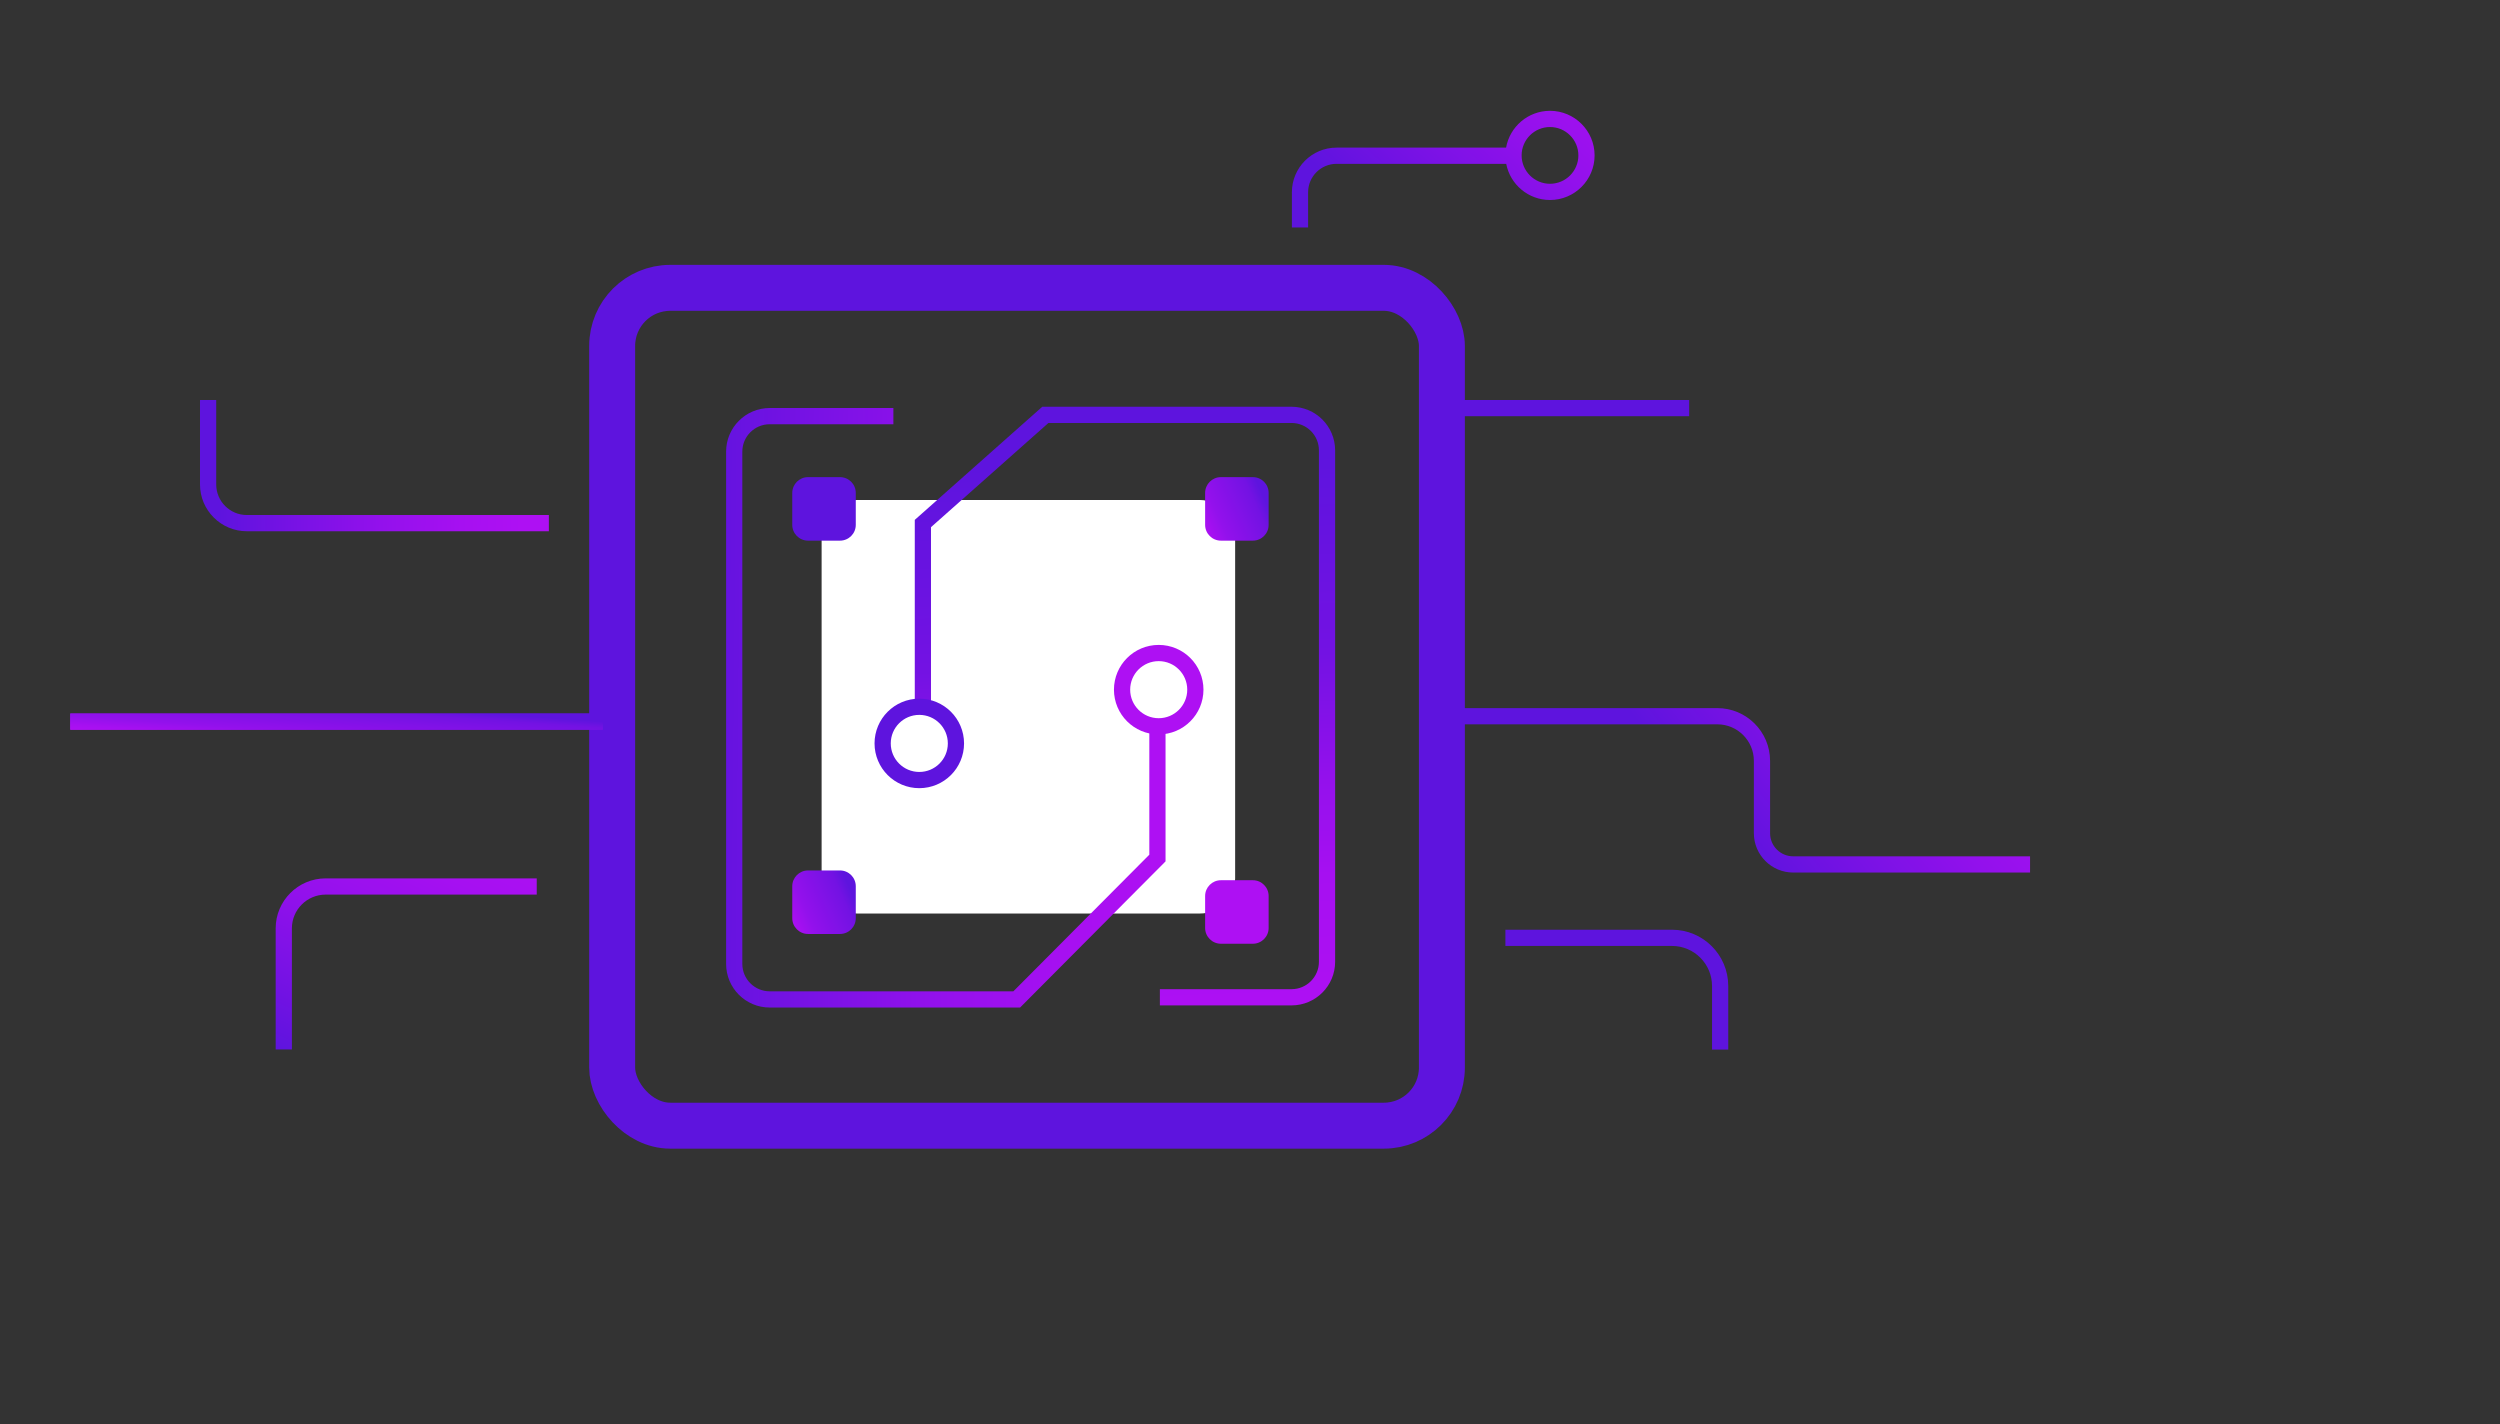 <?xml version="1.0" encoding="UTF-8"?> <svg xmlns="http://www.w3.org/2000/svg" width="925" height="527" viewBox="0 0 925 527" fill="none"><rect x="0" y="0" width="925" height="527" fill="#333333" stroke="none"/> <path d="M751.12 322.84H663.47C655.46 322.84 648.93 316.32 648.93 308.3V281.52C648.93 274.06 642.86 268 635.41 268H539V262H635.41C646.18 262 654.93 270.76 654.93 281.52V308.3C654.93 313.01 658.76 316.84 663.47 316.84H751.12V322.84Z" fill="url(#paint0_linear_345_446)"></path> <rect x="226.5" y="106.5" width="307" height="310" rx="21.5" stroke="#5E14DE" stroke-width="17"></rect> <rect x="26" y="264" width="197" height="6" fill="url(#paint1_linear_345_446)"></rect> <path fill-rule="evenodd" clip-rule="evenodd" d="M557.296 60.619C558.757 68.232 565.466 74 573.5 74C582.6 74 590 66.6 590 57.5C590 48.4 582.6 41 573.5 41C565.382 41 558.618 46.888 557.252 54.619H494.52C485.41 54.619 478 62.029 478 71.139V84.159H484V71.139C484 65.339 488.72 60.619 494.52 60.619H557.296ZM563 57.5C563 51.71 567.71 47 573.5 47C579.29 47 584 51.71 584 57.5C584 63.29 579.29 68 573.5 68C567.71 68 563 63.29 563 57.5Z" fill="url(#paint2_linear_345_446)"></path> <path d="M639.45 388.35H633.45V364.8C633.45 356.64 626.81 350 618.66 350H557V344H618.66C630.13 344 639.45 353.33 639.45 364.8V388.35Z" fill="#5E14DE"></path> <path d="M203.08 196.56H91.32C81.77 196.56 74 188.79 74 179.24V148H80V179.24C80 185.48 85.08 190.56 91.32 190.56H203.08V196.56Z" fill="url(#paint3_linear_345_446)"></path> <path d="M223 264H26V270H223V264Z" fill="url(#paint4_linear_345_446)"></path> <path d="M625 148H526V154H625V148Z" fill="#5E14DE"></path> <path d="M108 388.3H102V343.49C102 333.29 110.29 325 120.49 325H198.59V331H120.49C113.6 331 108 336.6 108 343.49V388.3Z" fill="url(#paint5_linear_345_446)"></path> <rect x="304" y="185" width="153" height="153" rx="13" fill="white"></rect> <path d="M429.155 368.997H477.857C485.116 368.997 491 363.112 491 355.854V166.641C491 159.382 485.116 153.498 477.857 153.498H386.78L341.468 193.703V261.903" stroke="url(#paint6_linear_345_446)" stroke-width="6" stroke-miterlimit="10"></path> <path d="M310.799 176.539H298.976C295.751 176.539 293.136 179.153 293.136 182.378V194.201C293.136 197.426 295.751 200.04 298.976 200.04H310.799C314.024 200.04 316.638 197.426 316.638 194.201V182.378C316.638 179.153 314.024 176.539 310.799 176.539Z" fill="#5E14DE"></path> <path d="M463.558 176.539H451.735C448.51 176.539 445.896 179.153 445.896 182.378V194.201C445.896 197.426 448.51 200.04 451.735 200.04H463.558C466.783 200.04 469.397 197.426 469.397 194.201V182.378C469.397 179.153 466.783 176.539 463.558 176.539Z" fill="url(#paint7_linear_345_446)"></path> <path d="M463.558 325.682H451.735C448.51 325.682 445.896 328.296 445.896 331.521V343.344C445.896 346.569 448.51 349.183 451.735 349.183H463.558C466.783 349.183 469.397 346.569 469.397 343.344V331.521C469.397 328.296 466.783 325.682 463.558 325.682Z" fill="#AE10F3"></path> <path d="M310.799 322.066H298.976C295.751 322.066 293.136 324.681 293.136 327.906V339.729C293.136 342.953 295.751 345.568 298.976 345.568H310.799C314.024 345.568 316.638 342.953 316.638 339.729V327.906C316.638 324.681 314.024 322.066 310.799 322.066Z" fill="url(#paint8_linear_345_446)"></path> <path d="M330.549 153.967H284.803C277.544 153.967 271.66 159.851 271.66 167.109V356.648C271.66 363.906 277.544 369.791 284.803 369.791H376.187L428.251 317.473V268.735" stroke="url(#paint9_linear_345_446)" stroke-width="6" stroke-miterlimit="10"></path> <path d="M340.139 288.623C347.627 288.623 353.698 282.552 353.698 275.064C353.698 267.576 347.627 261.506 340.139 261.506C332.651 261.506 326.581 267.576 326.581 275.064C326.581 282.552 332.651 288.623 340.139 288.623Z" stroke="#5E14DE" stroke-width="6" stroke-miterlimit="10"></path> <path d="M428.721 268.736C436.209 268.736 442.28 262.666 442.28 255.178C442.28 247.689 436.209 241.619 428.721 241.619C421.233 241.619 415.163 247.689 415.163 255.178C415.163 262.666 421.233 268.736 428.721 268.736Z" stroke="#AE10F3" stroke-width="6" stroke-miterlimit="10"></path> <defs> <linearGradient id="paint0_linear_345_446" x1="496" y1="262" x2="657.466" y2="132.783" gradientUnits="userSpaceOnUse"> <stop offset="0.4" stop-color="#5E14DE"></stop> <stop offset="0.52" stop-color="#7312E3"></stop> <stop offset="0.72" stop-color="#9311EC"></stop> <stop offset="0.88" stop-color="#A610F1"></stop> <stop offset="1" stop-color="#AE10F3"></stop> </linearGradient> <linearGradient id="paint1_linear_345_446" x1="223" y1="267" x2="221.864" y2="283.491" gradientUnits="userSpaceOnUse"> <stop stop-color="#5E14DE"></stop> <stop offset="0.141" stop-color="#7312E3"></stop> <stop offset="0.693" stop-color="#9311EC"></stop> <stop offset="0.88" stop-color="#A610F1"></stop> <stop offset="1" stop-color="#AE10F3"></stop> </linearGradient> <linearGradient id="paint2_linear_345_446" x1="399.5" y1="84.001" x2="523.848" y2="-56.231" gradientUnits="userSpaceOnUse"> <stop offset="0.4" stop-color="#5E14DE"></stop> <stop offset="0.52" stop-color="#7312E3"></stop> <stop offset="0.72" stop-color="#9311EC"></stop> <stop offset="0.88" stop-color="#A610F1"></stop> <stop offset="1" stop-color="#AE10F3"></stop> </linearGradient> <linearGradient id="paint3_linear_345_446" x1="7" y1="90" x2="193.545" y2="90.674" gradientUnits="userSpaceOnUse"> <stop offset="0.4" stop-color="#5E14DE"></stop> <stop offset="0.52" stop-color="#7312E3"></stop> <stop offset="0.72" stop-color="#9311EC"></stop> <stop offset="0.88" stop-color="#A610F1"></stop> <stop offset="1" stop-color="#AE10F3"></stop> </linearGradient> <linearGradient id="paint4_linear_345_446" x1="223" y1="267" x2="221.864" y2="283.491" gradientUnits="userSpaceOnUse"> <stop stop-color="#5E14DE"></stop> <stop offset="0.141" stop-color="#7312E3"></stop> <stop offset="0.693" stop-color="#9311EC"></stop> <stop offset="0.88" stop-color="#A610F1"></stop> <stop offset="1" stop-color="#AE10F3"></stop> </linearGradient> <linearGradient id="paint5_linear_345_446" x1="79" y1="455.5" x2="153.478" y2="295.332" gradientUnits="userSpaceOnUse"> <stop offset="0.4" stop-color="#5E14DE"></stop> <stop offset="0.52" stop-color="#7312E3"></stop> <stop offset="0.72" stop-color="#9311EC"></stop> <stop offset="0.88" stop-color="#A610F1"></stop> <stop offset="1" stop-color="#AE10F3"></stop> </linearGradient> <linearGradient id="paint6_linear_345_446" x1="397.5" y1="131" x2="406.905" y2="379.187" gradientUnits="userSpaceOnUse"> <stop offset="0.164" stop-color="#5E14DE"></stop> <stop offset="0.459" stop-color="#7312E3"></stop> <stop offset="0.643" stop-color="#9311EC"></stop> <stop offset="0.789" stop-color="#A610F1"></stop> <stop offset="1" stop-color="#AE10F3"></stop> </linearGradient> <linearGradient id="paint7_linear_345_446" x1="469.397" y1="188.29" x2="445.393" y2="198.904" gradientUnits="userSpaceOnUse"> <stop stop-color="#5E14DE"></stop> <stop offset="0.141" stop-color="#7312E3"></stop> <stop offset="0.693" stop-color="#9311EC"></stop> <stop offset="0.88" stop-color="#A610F1"></stop> <stop offset="1" stop-color="#AE10F3"></stop> </linearGradient> <linearGradient id="paint8_linear_345_446" x1="316.638" y1="333.817" x2="292.634" y2="344.431" gradientUnits="userSpaceOnUse"> <stop stop-color="#5E14DE"></stop> <stop offset="0.141" stop-color="#7312E3"></stop> <stop offset="0.693" stop-color="#9311EC"></stop> <stop offset="0.88" stop-color="#A610F1"></stop> <stop offset="1" stop-color="#AE10F3"></stop> </linearGradient> <linearGradient id="paint9_linear_345_446" x1="139.5" y1="393" x2="427.166" y2="395.766" gradientUnits="userSpaceOnUse"> <stop offset="0.4" stop-color="#5E14DE"></stop> <stop offset="0.52" stop-color="#7312E3"></stop> <stop offset="0.72" stop-color="#9311EC"></stop> <stop offset="0.88" stop-color="#A610F1"></stop> <stop offset="1" stop-color="#AE10F3"></stop> </linearGradient> </defs> </svg> 